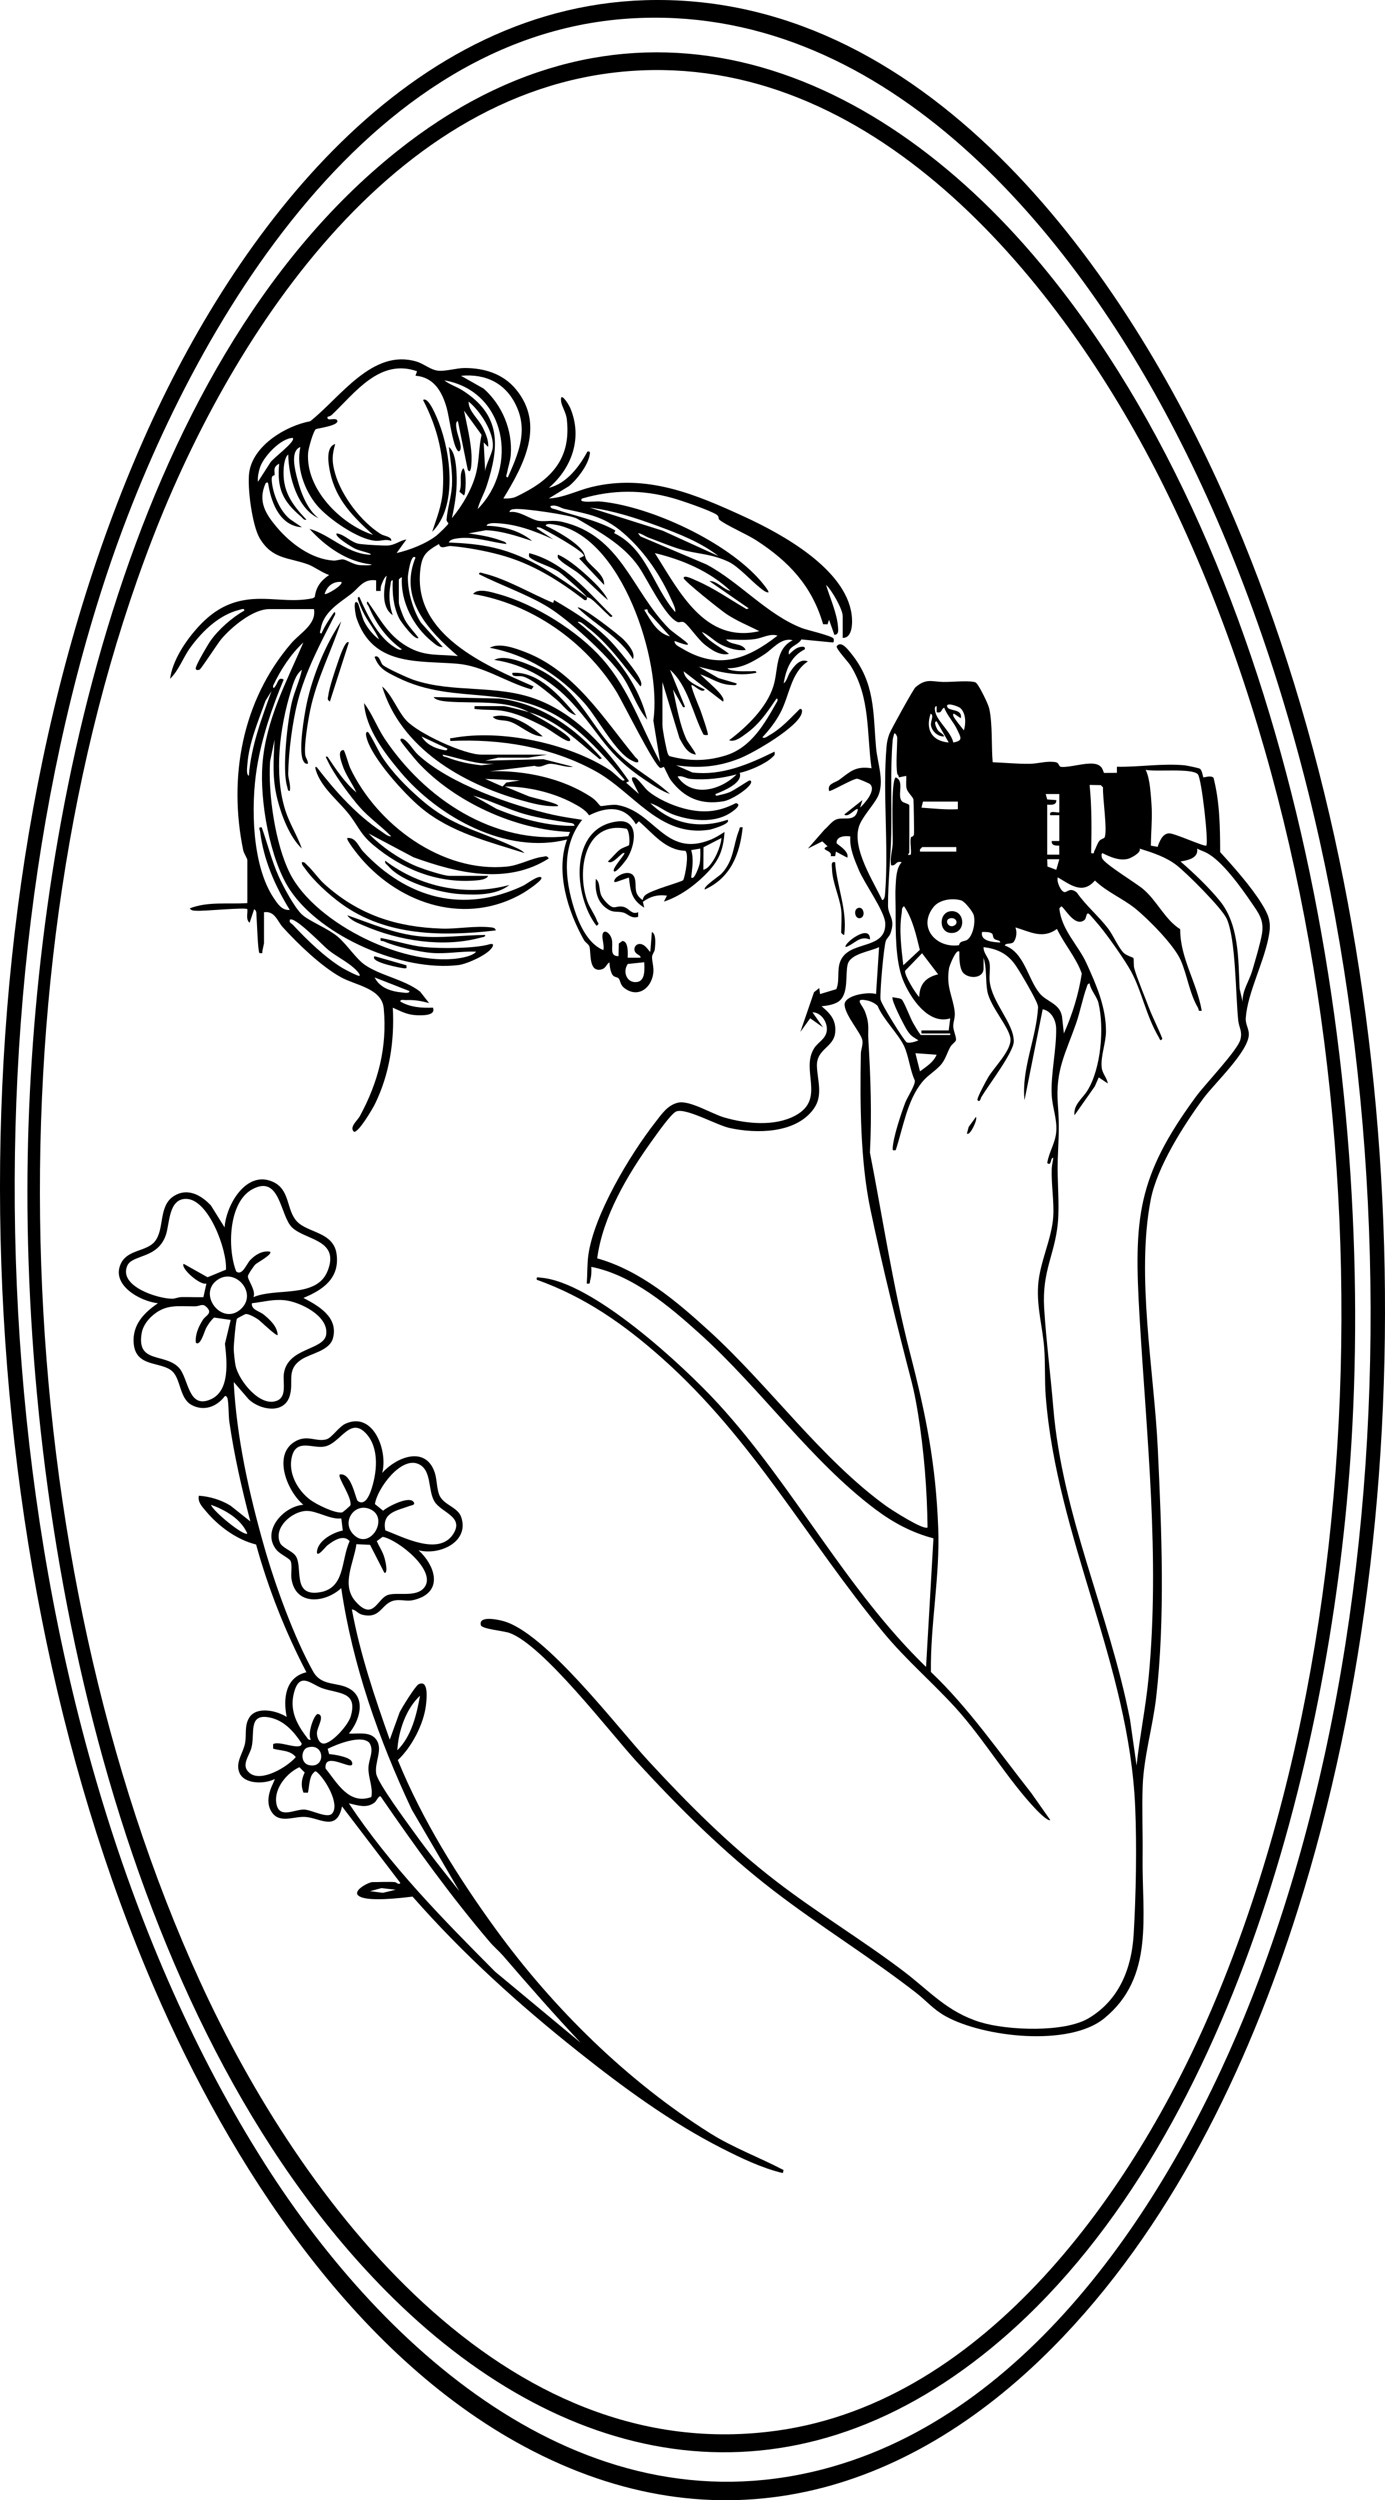 <?xml version="1.0" encoding="UTF-8"?> <svg xmlns="http://www.w3.org/2000/svg" id="Livello_2" data-name="Livello 2" viewBox="0 0 914.25 1649.83"><g id="Livello_1-2" data-name="Livello 1"><g><path d="M694.62,1549.3c-97.25,97.96-220.93,133.51-348.37,65.17-113.42-60.82-194.6-187.13-244.45-302.55C-27.61,1012.23-37.75,589.21,95.09,289.28,155.45,153,269.4.26,433.73,0c182.07-.29,309.78,180.57,375.72,330.28,121.29,275.38,137.74,643.93,47.09,930.44-33.07,104.52-84.25,210.34-161.92,288.58ZM415.06,12.25C233.68,24.19,118.3,231.66,68.56,384.74-33.85,699.95-5.22,1144.74,174.86,1427.87c79.48,124.97,214.24,245.73,374.63,199.8,136.42-39.07,227.45-183.77,276.53-308.47,121.41-308.43,101.42-746.4-53.23-1040.27C703.21,146.7,580.1,1.38,415.06,12.25Z"></path><path d="M254.62,1511.61C77.02,1332.02,13.85,1006.82,18.31,762.5c3.97-217.86,64.39-519.34,243.49-662.51,151.44-121.06,312.44-61.41,425.45,74.5,167.16,201.03,222.1,535.33,204.01,789.96-13.97,196.65-81.11,462.04-242.52,589.48-134.51,106.2-280.17,72.9-394.12-42.32ZM430.06,46.25c-165.71,2.6-276.26,171.41-329.54,309.46C-9.77,641.48,4.73,1029.39,132.09,1307.63c66.52,145.31,200,321.98,381.53,296.18,137.5-19.54,235.1-158.8,285.82-277.18,126.51-295.31,111.43-718.6-31.32-1006.03-63.13-127.11-181.34-276.8-338.07-274.35Z"></path><path d="M582.28,593.95c1.68,0,1.9-3.33,1.99-4.49,2.45-31.08-1.7-66.32.96-97.04.25-2.89.85-5.44,1.85-8.15,1.05-2.85,15.88-29.63,17.23-30.77,7.23-6.15,10.86-3.61,18.42-3.5,5.67.08,15.06-.97,20.05-.04,1.42.26,1.59.56,2.39,1.61,1.98,2.58,7.19,12.94,7.87,16.13,2.23,10.52,1.3,24.4,2.23,35.27,8.22.32,16.28,1.17,24.55,1.04,5.44-.08,11.44-2.09,16.99-1.07,2.64.49,1.7,3.01,3.96,3.14,5.69.32,14.96-2.76,21.02-2.15,6.84.69,6.16,5.83,7.1,6.1l8.39-.05v-4.02c14.83.27,29.57-2.31,44.49-.98,1.47.13,9.52,1.8,10.24,2.26,1.58,1.01,2.09,5.51,2.32,5.72.25.23,4.94-1.54,6.73.24,4.11,16.05,4.34,32.64,4.39,49.11,8.86,9.64,20.32,22.61,27.24,33.76,4.33,6.97,6.47,11.44,5.14,19.96-2.76,17.72-14.22,38.48-15.48,55.58-.32,4.34,2.01,6.95,2.02,10.86,0,11.23-22.65,32.37-29.9,42.19-13.16,17.84-30.74,45.43-34.89,67.11-9.71,50.67,2.27,112.65,4.72,164.7,2.46,52.45,4.94,111.69-1.14,163.88-2.24,19.19-8.14,38.87-8.86,58.14-.55,14.8.15,31.69-.05,46.95-.5,38.48,8.06,79.35-25.48,106.52-23.15,18.75-79.37,12.43-104.5-1.46-8.2-4.53-12.66-10.16-19.51-15.49-30.58-23.78-63.69-44.01-94.37-67.63-32.54-25.06-61.83-54.18-89.62-84.38-18.22-19.8-62.14-77.52-84.51-85.49-3.96-1.41-18.22-2.53-18.86-5.14-1.61-6.54,11.55-3.56,14.72-2.71,27.87,7.48,74.65,69.27,95.82,92.22,26.19,28.41,53.24,55.42,83.88,79.08,27.25,21.05,56.97,38.84,84.39,59.61,17.45,13.22,29.12,27.2,51.13,33.87,17.68,5.37,55.08,6.94,71.26-2.66,20.05-11.89,28.4-32.73,29.74-55.26,1.54-25.9,2.12-58.22,1.01-84.09-4.05-94.31-51.74-177.48-59.04-270.96-.81-10.35-.22-21.65-1.02-31.98-1.07-13.8-4.94-26.76-4.03-41.05,1-15.67,9.13-30.8,10.02-45.97.56-9.48-1.35-20.83-1.03-31.04.08-2.63.74-4.9,1.04-7.45-2.26-.01-.88,5.86-4.01,3.48,1.18-7.47,5.47-13.26,5.99-21,.56-8.32-2.63-15.78-3.03-23.94-.68-14.05,3.2-29.86,2.94-43.94-.1-5.32-3.17-11.51-8.89-12.61l-12,59.99c-2.12-20.79,7.8-40.65,8.96-61.38-.18-1.64-.9-3.06-1.57-4.52-2.22-4.81-11.27-20.63-14.39-24.6-5.29-6.73-11.6-9.39-19.99-10.5-.26,4.04,3.35,6.83,3.93,10.56s-.31,8.08.07,11.93c1.41,14.1,16.24,28.08,15.89,39.92-.22,7.21-16.69,28.7-21.42,36.61-.34.57-.92,3.86-2.48,1.97-.78-.95,5.94-13.3,7.17-15.32,4.07-6.69,15-17.36,14.58-24.92s-13.4-21.23-15.3-31.7c-1.26-6.95-.28-15.05-2.47-22.04v7.39c-.41,6.86-10.85,6.56-13.89,2-2.12-3.18-2.17-9.64-2.11-13.39-2-2.32-6.51,9.3-6.76,10.73-2.15,12.74,2.48,18.53,3.69,28.86.46,3.96-1.01,6.54-.95,9.85.04,2.52,2.16,7.13,1.79,8.94-.25,1.23-2.71,2.72-3.6,4.28-2.1,3.67-3.14,7.85-5.75,11.25-3.25,4.23-9.22,7.53-12.92,12.08-10.02,12.27-12.63,30.3-17.5,45.01-1.81.08-2.09.51-1.99-1.48.39-7.22,5.53-22.61,8.24-29.78,1.42-3.76,6.8-11.69,6.36-14.76-3.2-6.77-4.04-16.37-7.18-22.88-3.85-7.97-13.71-17.47-17.39-26.33-1.55-1.64-4.55-3.07-6.75-3.53-9.39-1.96-3.27,2.72-1.5,7.5,3.16,8.51,1.69,10.97,2.17,18.8,1.5,24.63,2.32,49.26,1.02,74.01,8.39,42.94,15.39,89.41,26.31,131.69s17.19,74.15,18.78,116.22c1.2,31.74-5.23,63.18-4.84,94.84,25.11,24,44.77,52.64,66.19,79.81l12.6,17.89c-1.29,1.24-7.87-5.38-8.97-6.52-18.85-19.64-34.59-46.68-53.51-67.49-15.47-17-32.58-31.51-47.49-49.51-50.58-61.08-85.64-127.16-146.01-180.99-25.02-22.3-51.09-40.64-83-52-.4-2.21.88-1.49,2.38-1.38,34.15,2.37,94.11,57.85,117.13,82.88,50.08,54.47,84.15,122.35,137.48,174.01l4.88-84.87c-14.26-3.73-26.64-10.38-38.34-19.16-42.45-31.85-75.45-79.28-115.51-115.49-20.32-18.36-44.69-39.07-72.01-44.49.15,3.09.12,5.82-.72,8.84-.49,1.77.32,2.6-2.28,2.16.44-5.76.26-12.88,1.01-18.48,3.55-26.67,27.54-66.53,44.17-87.83,4.11-5.26,8.01-11.37,15.02-13.02,7.75-1.82,22.3,7.41,30.8,9.83,14.42,4.11,33.05,6.01,46.67-1.32,20.32-10.94,3.2-29.99,12.49-44.51,2.56-3.99,7.66-6.05,8.29-11.51.63-5.45-3.57-12.03-9.45-12.15l6.99,9.98-8.49-6.02-6.5,9.03,9.01-26.22,3.48-2.76.5,3.97,10.76-3.23c2.81-6.94-.6-14.6,4.23-21.28,7.45-10.3,28.43-5.46,28.09-21.99-.16-7.9-13.65-26.17-17.55-35.53-2.91-7-6.1-14.14-5.53-21.97-3.35-.58-9.4-.15-9.07,4.44.04.62,8.61,5.2,7.06,9.56l-7.5-3.99-.5,3h-2.99c1.77-4.02-8.05-3.87-2.01-6.5l-3.49-3.27-9.51,4.76,10.97-12.52c2.28-1.92,4.75-5.36,7.46-6.58,5.07-2.28,13.08,2.34,14.56-6.89-1.21-1.22-6.43,6.04-8.99,3.5l11.99-9.5-1.5,4.99c3.03-2.9,10.77-11.46,6.53-15.53-.54-.52-7.62-3.56-8.53-3.56-2.89-.01-17.83,8.86-18.49,8.09-1.31-5.04,3.78-5.22,6.93-7.56,7.24-5.39,10.57-9.01,21.07-7.44-3.3-23.57-.65-46.54-13.81-67.69-1.64-2.63-9.57-10.97-9.2-12.79,2.86-4.06,7.39,2.08,9.42,4.56,16.08,19.69,14.54,39,16.6,62.4.91,10.4,6.03,23.05.83,32.85-2.77,5.22-10.12,13.03-12.07,18.93-4.83,14.61,9.24,35.88,15.25,48.72ZM633.96,467.27c-1.4-1.29-10.02-4.21-8.68-.83,1.26,3.2,10.13.91,8.99,7.51l-4.5-2.99c-.75-.16-.67,1.02-.48,1.48.83,2.02,5.33,7.43,6.98,9.52,1.39-4.49,1.41-11.26-2.3-14.69ZM618.28,469.96v-4c-2.03-.04-.9,4.09-.55,5.04,2.18,5.94,10.09,12.32,11.56,18.95,6.78-1.17,4.82-3.55,2.69-8.2-2.39-5.21-6.63-9.43-8.72-14.79-2.22.97-1.28,3.97-4.98,3ZM623.27,485.95c-4.22.3-8.41-3.65-8.78-7.72-.19-2.05,2.22-6.46-.2-7.26-3.52,10.53.95,18.05,11.98,18.99l-8.01-13.99c-2.35.09.2,4.92.7,5.71,1.24,1.95,3.53,2.12,4.31,4.27ZM592.27,510.46c-1-6.07,0-17.24,0-24,0-.16-.98-2.92-1.99-2.49-.32,1.51-.89,2.91-1.02,4.49-1.67,19.88-.52,41.95-.95,62.05-.33,15.4-2.15,31.61-2.13,46.97,0,6.94,5.19,8.49,1.6,18.5-.67,1.87-2.43,3.17-3.05,4.95-1.4,4.05-3.99,33.98-3.49,38.56.32,2.9,15.55,27.29,17.22,28.27,1.56.92,6.08-.42,7.79-1.29-4.1-2.61-5.13-2.89-7.8-7.2-1.69-2.73-10.56-19.74-9.19-21.3,1.6.54,5.08.52,6.08,1.64,1.65,1.85,5.51,12.06,7.39,15.38,1.53,2.71,3.17,5.47,5.02,7.98h19.5v-1h-19v-2h18l1-7.99c-14.52,4.54-26.54-13.82-31.18-25.33-5.13-12.74-4.85-32.44-4.86-46.14,0-5.21-.31-10.98,0-16.08s.52-11.98,4.04-15.45c-4.22-1.27-3.46,2.65-7,1.99-.89-4.9.89-9.91,1.04-14.46.21-6.64-1.37-40.93,1.97-43.54,6.27,2.49.35,12.58,4.43,16.06.87.74,4.56,1.49,4.56,2.44v31c0,1.01-2.59,2.1.99,1.5.5-3.38-.7-8.21.03-11.31.19-.81,1.8-.26,2.05-2.12.18-1.28-.17-21.79-.35-22.93-.29-1.82-3.91-4.67-4.51-7.35s-.06-5.58-.22-8.28l-4.98,1c.26-1.04-.92-1.96-1.01-2.51ZM796.27,557.95c1.64-1.72-3.01-43.91-5.52-46.97-3.54-4.33-28.24-1.48-34.48-3.01,1.69,3.6,2.4,7.71,2.87,11.62.47,3.87.96,9.97,1.12,13.88.33,8.24-.52,16.36-.55,24.55l4.44.8c1.21-3.47,3.17-8.82,7.58-8.93,3.68-.09,23.54,9.11,24.54,8.06ZM729.06,552.75c2.24-3.82-1.41-27.19-.93-33.16l-1.5-1.5-7.37-.14c1.51,15.02,1.34,29.95,1.01,45,2.6.52,1.55-.47,2.1-1.43,1.19-2.08,1.75-4.6,3.33-6.66.88-1.14,3.07-1.63,3.35-2.12ZM691.27,530.96v33h8s-.05-5.96-.05-5.96c-2.29-.01-5.25.1-4.95-3.04h5s0-17.01,0-17.01h-6c-1.13-3.83,5.18-1.18,6-1.99v-12.01s-9,.01-9,.01l1,3.55,5.99.45c.26,3.58-3.64,3.12-5.99,2.99ZM632.27,528.96h-23l-1,3.99c8.01.54,15.94,1.47,24.01,1.02v-5.01ZM631.27,558.96h-22.5l-1.49,1.51v1.49s23.99,0,23.99,0v-3ZM750.26,1164.95c2.12-19.51,6.16-38.96,8-58.5,7.46-79.08-1.38-158.24-6-236.98-3.84-65.44-1.94-92.49,37.19-145.83,5.97-8.14,27.56-30.64,29.34-37.65,1.43-5.61-.92-7.87-1.43-12.63-1.75-16.41-1.51-54.2-7.7-67.3-3.31-7.01-26.1-29.76-32.92-35.08-7.2-5.61-15.94-8.31-24.47-11.03,1.42,2.53-5.79,6.35-7.71,6.79-5.96,1.38-11.64-1.23-16.81-3.78-.98.24-.55,2.59-.28,3.28,1.45,3.78,22.17,16.32,26.82,20.18,9.58,7.96,14.56,20.32,24.77,26.73-.16,18.93,11.16,35.46,14.2,53.8-2.66.55-1.72-.69-2.48-1.97-5.68-9.58-7.06-21.63-11.48-31.55s-21.33-27.01-30-34c-8.04-6.48-18.96-10.99-26.53-18.41-8.18,9.46-16.12,2.82-24.49-2.06-1.09,2.55,2.07,9.61,4.48,9.73,1.77.09,3.57-3.35,8.04.24,6.06,8.75,14.53,15.64,20.89,24.11,3.21,4.28,6.71,12.5,10.16,15.84,1.65,1.6,6.09,2.93,6.27,3.23.53.88.03,4.69.62,6.88,1.58,5.84,7.02,18.91,9.5,25.5,2.69,7.15,6.31,13.84,9.05,20.95-1.53,1.99-1.6.33-2.26-.78-8.68-14.71-11.09-30.09-18.37-43.6-3.97-7.37-14.99-22.9-20.42-29.58-.96-1.19-6.98-8.26-7.48-8.52-1.97-1.04-1.42,2.92-2.88,4.09-5.51,4.46-11.25-4.82-14.17-8.04-1.4-1.55-1.13-.83-2.41.43,1.33,14.13,12.55,24.41,17.87,36.11,6.49,14.27,12.88,28.79,12.9,44.9,0,7.65-3.64,16.68-2.82,24.02.46,4.12,3.42,6.59,4.02,10.47l-5.98-3.99-2.6,5.91-13.41,19.08c-.86-6.91,5.2-11.01,8.4-16.09,9.1-14.46,11.4-41.66,7.37-58.19-.99-4.05-5.13-8.32-5.79-12.72-1.49.14-1.56,1.47-1.95,2.54-2.69,7.4-4.29,16.17-7.02,23.98-6.82,19.53-13.68,30.69-12.01,52.96,1.17,15.54.46,21.98-.06,36.97-.47,13.48,1.31,28.94.03,42.03-2.02,20.65-10.51,31.24-8.98,56,1.3,20.99,4.23,43.77,5.98,65.02,5.97,72.32,36.94,135.83,50.7,206.3l4.3,30.18ZM820.26,660.95c-.28-7.26,4.29-13.52,6.29-20.21,1.83-6.11,5.55-18.73,6.48-24.52,1.47-9.19-2.1-13.51-6.93-20.59-6.8-9.98-19.12-27.2-29.3-32.7-2.11-1.14-4.44-1.79-6.52-2.97.86,6.42-6.1,7.67-11.01,8.5,8.79,7.67,18.63,17,25.97,26.03,12.71,15.65,12.17,38.57,13.04,57.96l1.98,8.51ZM699.27,566.97h-8s.16,4.84.16,4.84l5.83,2.15,2.01-6.99ZM633.05,623.71c.74-3.31,3.75-2.19,5.7-3.77,3.68-2.97,5.24-11.5,4.04-16.02-.64-2.4-6-9.1-8.23-9.76-5.77-1.71-14.35-.65-18.29,4.3-10.73,13.44,1.66,27.43,16.78,25.25ZM607.17,626.81c-2.41-9.88-4.68-20.31-10.4-28.84-1.84,1.19-1.26,2.83-1.53,4.47-1.87,11.51-.24,23.04,1.03,34.52l10.89-10.15ZM702.26,681.95c5.65-12.58,9.72-25.87,11.84-39.52-3.71-10.53-11.53-19.31-16.38-29.46-9.49,6.95-17.68,1.88-27.44-1,1.14,2.8.74,6.81-.94,9.31-1.55,2.32-5.39.47-6.06,2.67,12.89,4.44,15.21,22.14,22.99,31.51,4.77,5.74,13.2,6.58,14.77,15.23l1.22,11.26ZM655.01,616.24c-1.22-1.41-4.91-1.3-6.73-1.28-1.41,6.21,7.42,6.73,11.99,6.98-.06-1.78-2.75-1.22-4.01-2.51-.92-.93-.73-2.6-1.24-3.2ZM580.27,624.96c-5.84,2.98-19.16,4.24-20.79,11.7-1.49,6.84.68,18.57-5.28,23.72-2.82,2.43-8.24,3.34-11.92,3.59,5.83,4.79,9.87,9.26,9.03,17.5-1,9.74-12.39,10.69-12.06,21.94.27,9.36,4.24,19.18-1.96,28.05-11.62,16.62-38.03,16.77-55.85,12.83-8.35-1.85-29.09-13.59-35.14-10.82-3.54,1.62-12.97,15.2-15.83,19.16-16.11,22.34-32.64,50.16-36.25,77.71,28.68,8.11,52.44,28.37,74.08,48.09,39.75,36.25,73.86,84.41,116.66,115.34,3.49,2.52,24.59,16.07,27.33,14.17-.28-24.6-2.37-50.82-6.31-75.18-1.06-6.55-2.52-14.44-4.18-20.82-9.76-37.49-19.22-75.74-27.21-113.79-6.69-31.87-6.94-69.99-6.34-102.74.06-3.04,1.48-5.59,1.01-8.88-.64-4.52-11.09-16.08-11.74-23.25-.6-6.62,15.93-9.03,20.77-7.33l1.99-31ZM619.27,642.94l-10.61-13.94-11.19,11.59c-.59,2.95,6.8,14.73,9.31,17.36.19-8.45,4.34-13.09,12.49-15.01ZM618.27,695.97l-14-1,3.01,11.99c4.11-3.1,8.93-5.96,10.99-10.99Z"></path><path d="M387.27,393.96c.4,1.32.23,2.43-1.49,1.99-17.03-13.1-34.38-23.97-55.3-29.71-10.02-2.75-22.55-5.07-32.87-5.92-2.95-.24-6.76,2.7-7.84-1.36-8.61,5.04-11.3,7.26-12.38,17.62-4.43,42.28,42.83,62.52,74.87,76.39l-1.44,1.95c-16.62-4.63-31.57-15.53-49.07-16.95-26.41-2.15-55.86,1.74-66.52-30.47-.43-1.3-2.69-13.25,1.02-9.54.46.46,2.88,9.78,4.19,12.32,2.14,4.15,5.98,8.98,9.82,11.67-2.98-6.57-7.75-12.1-10.85-18.64-.87-1.83-2.06-4.47-2.66-6.34-.32-.98-1.37-3.21.51-3.01,4.76,11.06,12.26,26.24,22.7,32.8,1.14.72,4.04,2.89,5.3,1.7-10.09-7.29-17-16.77-21.83-28.17-.39-.92-2.17-2.55-.67-3.33,8.68,12.3,14.09,23.6,28.18,30.82,10.68,5.47,19.77,3.88,31.33,5.16-19.13-16.44-39.29-37.58-28-64.98-3.09-3.29-4.99,11.43-5.02,12.53-.22,9.67,3.38,22.25,8.6,30.37l14.41,16.08c-2.83.28-5-1.87-7-3.48-12.42-9.98-20.91-26.42-20-42.51-.64-.07-1.99,1.33-1.99,1.5v15c0,2.04,2.68,8.98,3.82,11.18,2.33,4.53,6.24,8.23,9.18,12.31-2.3,2.08-11.64-10.66-12.71-12.78-3.9-7.73-4.72-16.7-4.3-25.2-1.42-.27-1.32,1.92-1.51,2.97-1.2,6.72-.79,13.65,1.51,20.03-7.98-5.53-5.83-17.77-4-25.99-1.51.8-2.88,4.4-3.51,6.01-.5,1.27-.52,2.66-.48,3.99h-2.99s0-7.01,0-7.01c-8.51-1.22-11.3,4.98-16.52,8.98-8.06,6.19-18.19,11.92-20.02,22.99-.17,1.05-1.34,3.26.52,3.02,1.83-4.35,4.55-8.44,7.17-12.34.69-1.03,2.01-3.12,1.83-.18-9.42,18.49-19.45,37.07-24.7,57.3-3.55,13.71-6.1,33.62-6.32,47.76-.06,3.53,1.91,7.57,1.03,11.45-1.44.24-1.35-1.74-1.69-2.79-3.54-11.1.24-44.1,3.19-56.22,1.72-7.08,5.1-13.83,6.5-20.99-4.22,3.3-5.76,9.28-7.28,14.21-7.35,23.89-11.35,54.99-3.48,79.05,2.79,8.51,7.77,16.33,10.75,24.74-7.97-7.4-13.45-21.81-16.12-32.37-3.52-13.93-2.64-25.49-1.88-39.62l-2.98,14.51c-1.38,21.37,3.4,54.6,13.11,73.87,16.91,33.57,78.53,63.59,115.09,55.32,2.2-.5,6.5-1.71,7.79-3.7-9.93-.37-19.37,1.65-29.37.86-8.24-.65-23.99-4.22-31.44-7.6-1.44-.65-2.72.58-2.18-2.27,9.33,1.66,19.11,5.03,28.51,5.98,10.66,1.08,33.58,1.05,43.19-1.79,1.23-.36,3.07-.6,2.29,1.29-2.16,5.23-17.08,11.73-22.6,12.4-36.74,4.49-90.51-18.47-111.23-49.55-13.39-20.09-20.05-59.11-18.21-82.88,2.3-29.64,15.68-53.88,27.03-80.45-8.39,7.73-15.1,18.21-19.98,28.52-.21,2.93,1.17.86,1.84-.17,1.28-1.98,1.71-5.85,5.14-3.86-7.71,18.52-14.5,38.42-17.7,58.3-4.02,24.97-3.36,64.57,11.3,86.12,2.55,3.74,5.23,8.02,10.42,7.58-9.64-15.62-17.31-33.05-19.54-51.46-.16-1.36-1.65-3.41,1.02-3.02,3.9,10.88,6.54,22.09,11.34,32.66,2.93,6.45,10.24,20.17,15.18,24.82,4.47,4.22,16.96,9.11,23.48,14.52,6.33,5.27,12.14,14.67,18.19,18.81,10.5,7.18,26.07,9.54,36.39,17.61l5.94,7.55c-5.58-1.49-9.63-2.22-15.51-1.99-1.21.05-3.72-.76-3.48.98,6.53,3.81,13.95,4.29,21.49,4.01,2.24,5.39-7.22,5.19-10.98,4.99-6.27-.34-10.05-2.54-15.51-4.98,1.21,21.83-2.14,43.97-11.83,63.67-1.55,3.16-10.57,18.43-13.69,18.3-3.55-2.97,2.2-7.52,3.7-10.28,12.16-22.27,18.25-45.56,15.84-71.23-1.25-13.3-18.49-15.1-28.39-20.61-13-7.24-28.09-21.78-38.16-32.84-3.76-4.13-5.23-10.92-12.49-10.01v20.5c0,.25-.84,3.83-1.05,4.97-.29,1.61.72,1.76-1.94,1.52-1.1-1.07-1.67-20.77-1.97-24.54-.14-1.79.29-3.23-1.54-4.44l-3,8.96c-2.67-2.2-1.18-6.04-1.5-8.98-1.31-1.31-28.7,1.44-33.56,1.06-1.71-.13-3.31.11-4.44-1.56,11.87-4.71,25.43-2.62,38-3.49v-28.5c0-.81-2.34-4.51-2.71-6.29-9.93-48.16-.78-98.92,31.73-136.68,5.93-6.89,16.7-12.46,14.97-22.53h-29.5c-10.81,0-24.74,11.72-31.47,19.53-2.59,3.01-13.42,19.92-14.57,20.43-1.04.46-2.98.51-2.44-1.43.85-2.99,7.49-14.42,9.57-17.44,5.25-7.6,14.44-15.61,22.4-20.1.23-1.86-2.04-.79-3.04-.55-13.36,3.22-24.42,13.87-32.36,24.64-5.08,6.89-7.62,15.13-13.58,20.91,1.55-11.88,9.98-24.65,17.96-33.53,8.54-9.5,17.82-16,30.67-18.33,15.47-2.8,30.3,2.05,45.68-1.32l1.21-.79c.87-6.74,4.02-10.78,9.47-14.53-4.47-1.44-9.93-5.54-13.98-7.01-12.86-4.67-23.49-3.21-31.82-17.18-4.99-8.38-8.35-33.83-6.94-43.54,2.57-17.75,24.06-30.68,40.27-33.73,19.78-15.61,41.13-48.22,70.27-39.33,5.23,1.59,9.35,5.8,14.97,6.04,5.03.21,11.72-1.84,16.73-1.83,13.11.01,25.47,3.87,33.92,14.18,19.2,23.44,5.08,49.8-8.42,71.91,2.56.12,5.19.02,7.63-.83,1.38-.48,7.48-3.71,9.28-4.75,18.67-10.69,27.51-24.79,24.98-46.81-.48-4.14-3.26-8.4-3.7-11.32-1.18-7.79,4.66.89,5.99,4.04,8.19,19.39,1.27,39.44-14.18,52.67,11.7-2.82,20.05-13.85,25.51-23.98,2.06-.43,1.7.98,1.44,2.43-1.23,6.77-8.29,16.12-13.62,20.39l-13.32,8.16c9.8-.47,18.67-5.22,27.98-7.5,36.64-8.96,68.72,4.63,101.37,19.65,24.75,11.39,66.53,34.32,70.55,64.44.65,4.87.79,15.58-5.91,15.42v-14.5c0-4.39-7.27-17.21-10.99-20.5,2.59,8.5,7.24,18.77,7.9,27.64.16,2.21.71,5.1-2.39,5.36l-3.52-9.99-.99,3-2.94-.04c-7.34-25.3-22.62-41.43-44.14-55.38-5.99-3.88-20.17-10.09-24.28-13.52-1.03-.86,0-2.16-1.86-3.39-4.28-2.86-23.25-9.35-29-10.95-20.27-5.68-39.56-5.58-59.79.29-1.5,1.4.11,1.81,1.48,1.99,3.43.44,7.46-.34,11,.01,33.43,3.35,83.46,26.83,105.49,52.51.8.93,5.72,6.79,5.02,7.47-1.99-.01-3.95-1.83-5.47-3.02-5.98-4.68-14.3-14.1-20.81-17.19-9.99-4.74-17.98-5.01-27.72-7.18-7.42-1.66-17.79-6.09-25.25-8.84-1.56-.57-5.96-3.36-6.74-2.75l1.5,1.99,43.52,18.48c21.78,11.51,39.9,33,63,42,3.61,1.41,20.11,5.08,20.98,7.02.16.37.36,2.52-.5,2.5l-20.78-2.02c-2.05,4.01-9.46,4.72-8.21,10.01,1.95-1.88,4.34-4.31,7.06-4.94,1.22-.28,3.99-.85,3.44,1.44-9.06,4.64-12.33,12.84-13.98,22.51,2.08-1.49,2.72-5.03,4.18-7.31,2.43-3.78,6.57-9.5,11.81-7.19-11.56,7.7-11.98,22.67-18.48,34.52-3.01,5.49-7.18,10.96-11.51,15.49,1.08,1.32,3.56-.74,4.65-1.35,7.74-4.37,13.64-10.96,19.86-17.14,1.82-.75,1.76,1.24,1.47,2.47-2.21,9.29-31.84,26.37-41,30.01-14.12,5.6-26.9,6.69-41.98,4.53l10.74,4.75c19.46,2.33,37.33-5.47,54.25-13.75.46,2.43-.24,2.51-1.63,3.86-4.44,4.27-15.27,8.89-21.37,10.15,2.33,6.65-10.73,11.92-15.98,14-.24,1.86,2.01.74,3.04.55,1.93-.37,4.39-1.06,6.22-1.78,3.07-1.2,12.46-7.76,13.23-7.75,1.23.01,1.41,1.08.5,2.48-2.74,4.18-12.8,10.43-17.74,11.26-14.83,2.5-25.76-2.12-34.68-13.85-1.6-2.1-4.25-8.56-4.67-8.84-.2-.13-1.61.87-2.29.7-3.73-.94-24.95-43.85-29.21-50.7-20.49-32.95-55.99-57.71-94.42-64.09,3.22-4.17,12.09-1.23,16.53-.02,23.98,6.53,52.63,24.38,68.98,43.02,17.71,20.18,25.57,44.8,37.99,68.01l-4.5-27.5c5.75-38.92-20.98-122.9-65.62-129.38-1.1-.16-5.41-.98-5.38.87,6.88,3.04,20.35,10.81,24.56,16.95,1.4,2.04,1.31,3.98,2.4,5.6,3.12,4.59,12.12,9.83,11.54,16.46l-16.5-17.51,3-1.5c2.31-2.08-26-17.86-28.72-18.79-.8-.27-3.38-.59-1.78.8l10.49,6.99c-12.55-5.75-25.47-10.6-39.5-10.79-.86-.01-4.66.31-4.49,1.79,10.42.14,22.01,3.16,29.99,10-10-3.25-19.85-6.63-30.5-7.08l-11.49,2.08c7.06,1.02,14.22,2.1,20.96,4.55,1.14.42,4.03,1.05,4.03,2.45-10.4-1.21-21.71-5.25-32.23-3.73-1.78.26-5.1.7-5.76,2.73,10.12.42,20.14,1.2,30,3.51,22.87,5.34,42.29,19.03,61,32.5-.43-1.45-15.74-14.87-18.07-16.43-5.34-3.59-13.41-5.74-18.22-8.78-1.89-1.19-1.98-1.48-1.7-3.79,23.56,6.15,38.33,25.3,54.99,41.5-.99,1.62-2.21-.32-3.01-.99-3.26-2.76-8.4-8.52-11.48-10.56-.99-.66-2.22-.74-2.51-.95ZM275.28,244.97c-24.47-8.6-40.69,13.9-55.99,28.55-.85.81-1.84,1.33-3.01,1.46-.94,3.27,4.14.67,5.99,1.99,3.42,3.67-13.09,5.73-13.77,6.22-1.71,1.21-4.9,12.78-5.1,15.4-1.88,23.98,21.5,47.4,42.88,54.37-13.13-11.84-24.5-23.19-28.34-41.15-1.11-5.22-3.26-16.84,3.34-18.84-2.24,7.62-2.2,11.96-.04,19.54,4.18,14.73,17.13,31.76,30.11,39.89,2.42,1.52,7.29,1.55,6.93,4.56-3.61-1.49-6.5.17-10.34-.09-11.5-.79-31.33-14.66-38.67-23.38-8.45-10.04-13.89-25.55-10.99-38.52-6.99,2.64-3.45,15.49-1.92,21.42,2.28,8.84,6.55,19.98,13.93,25.56-13.94-6.1-19.91-27.72-20.01-41.99-1.97,1.1-2.81,6.39-2.98,8.5-1.19,15.27,5.09,24.02,14.99,34.48-1.88.44-2.38-1.04-3.5-1.99-12.16-10.22-16.06-18.56-14.51-35-4.29,2.35-2.84,4.63-3.02,7.39-.06.88-2.22-.55-1.87,3.93.67,8.51,5.17,19.66,11.89,25.19l8.01,5.48c-14.15-.93-19.93-15.35-22.03-27.47-.22-1.29-.33-3.15-1.95-1.51-5.27,11.74,0,20.18,7.47,29.01,9.08,10.73,22.73,20.9,37.15,21.94,2.57.18,4.73-1.01,6.65-.76,2.25.29,6.34,3.14,10.32,3.7,1.26.18,8.41.52,8.4-.39-16.25-1.72-30.33-11.74-41.01-23.49,13.56,3.9,23.71,15.56,38.52,16.98,2.71.26,2.63-.29.11-1.11-3.02-.99-6.13-1.59-9.01-3.01-1.21-.59-13.7-7.98-11.62-9.87,5.81.9,9.31,6.28,15.47,7.02,3.84.46,14.21,1.14,17.97,1.01,4.94-.17,8.07-3.24,12.55-4.03l-6.49,9c8.71-2.03,19.28-6.06,26.41-11.6,1.23-.95,7.71-7.12,7.78-7.92.03-.44-1.29-1.29-1.19-2.54.53-7.3,3.14-14.96,3.55-22.41.48-8.62-1.02-17.04-2.04-25.55,4.09,3.24,4.69,11.51,5.03,16.46.72,10.55-.8,20.33-3.03,30.54,7.17-8.66,13.9-20.12,16.33-31.16,1.74-7.89,1.46-15.99,3.26-23.85l-11.59-15.98c1.9,9.54,4.49,19.75,4.98,29.5.06,1.2.26,14.03-2.51,9.51l-6.49-32.01c-1.86-.02-1.04,4.29-.88,5.39.5,3.52,3.81,11.01,2.4,13.62-.66,1.22-1.27,1.12-2.02,0-3.33-4.97-5.08-21.38-6.98-28.02-3.02-10.58-8.47-20.06-20.52-21l1.02-2.98ZM335.26,314.95c6.6-14.98,13.06-29.41,6.19-45.67s-20.55-22.85-37.17-21.31l15.01,8.48c12.21,10.86,19.18,27.45,17.86,43.88-.31,3.8-1.74,7.88-2.43,11.57-.19,1.03-1.31,3.28.55,3.05ZM315.28,335.96c27.42-27.72,18.95-77.89-22.01-84.99,3.45,2.74,8.11,4.16,11.92,6.57,25.62,16.21,24.66,36.6,16.12,62.96-1.69,5.21-4.66,10.13-6.03,15.46ZM320.26,310.95c.53-4.66,4.51-11.37,5-15.59,1.14-9.82-8.48-24.44-15.97-30.4.11,6.67,6.33,11.04,9.36,17.13,1.95,3.92,3.94,8.45,3.62,12.87l-2.98-2.99.98,18.99ZM193.26,288.96c-8.18.26-19.54,12.63-21.72,19.77-.92,3.01-1.57,6.04-1.27,9.22l8.01-12.47c1.18-2.66,17.31-14.17,14.97-16.52ZM416.68,356.55c-14.93-14.76-23.89-16.46-43.81-20.69-2.93-.62-5.6-3.17-9.6-1.89.31,1.84,2.06,1.68,3.37,2.12,13.11,4.47,27,6.91,39.57,13.96l-.79,1.75c21.73,10.6,25.56,35.35,40.36,52.15.34-2.47-1.62-6.06-2.65-8.35-6.37-14.28-15.35-28.08-26.45-39.05ZM474.27,366.95c-11.35-8.93-26.21-14.76-39.75-19.74-14.35-5.27-30.13-10.46-45.24-12.24l48.24,15.24,36.75,16.74ZM380.98,342.26c-4.26-2.52-35.79-6.98-41.25-6.34-1.5.17-3.08.19-3.46,2.02,6.67-1.3,14.26,5.25,19.76,5.84,4.73.51,9.28-.8,15.28.62,38.79,9.23,45.53,45.13,69.96,70.04,4.77,4.87,23.92,15.99,4,8.51-.21,2.5,2.96,3.73,4.7,4.79,23.88,14.52,42.94,7.58,63.29-8.3-4.93-1.64-9.95,1.56-14.75,2.25-6.49.94-12.73.4-19.24.26,3.16,4.08,10.72,2.05,12.99,6.98-5.63.63-11.03-1.01-16.04-3.45-4.66-2.27-8.3-6.51-12.96-8.53,4.52,6.59,11.95,9.74,17.99,14.5-5.93,1.54-12.13-2.9-16.52-6.48-3.89-3.18-10.36-12.45-12.94-14.14-1.81-1.19-3.11.23-4.5-.36-8.33-3.54-20.2-28.59-25.62-36.42-10.12-14.62-26.21-23.2-40.7-31.78ZM482.27,389.95c-13.75-12.98-31.79-20.61-50-24.98,16.03,25.07,32.89,59.87,68.99,51.5-7.4-3.71-14.8-6.68-21.72-11.28-3.47-2.31-28.15-21.88-28.25-23.73-.15-2.62,7.35,1.22,8.34,1.64,11.52,4.91,22.37,12.55,33.16,18.84l1.47-.48-25.99-18.01c5.06-.32,9.14,5.52,14,6.49ZM225.27,383.96c-5.63-.27-9.32,2.81-10.99,7.98,1.04.95,12.98-6.24,10.99-7.98ZM427.25,401.96l-1.97.48c4.23,6.85,8.43,15.41,16.99,17.5-4.7-5.14-9.25-10.44-14.03-15.51-.73-.78-.86-2.36-.99-2.47ZM437.27,449.96v28.5c0,2.55,1.76,11.54,2.46,14.53.38,1.61.89,5.25,2.27,5.98,12.72,3.34,23.9,3.45,36.49-.29,17.51-5.21,26.29-21.28,34.76-36.24.18-2.95-1.14-.85-1.83.18-5.46,8.11-10.6,15.5-18.68,21.32-3.05,2.2-7.58,6.01-11.47,4.53,11.62-8.73,24.85-21.47,29.27-35.73,3.32-10.7.99-24.32,12.73-30.28-7.56-1.99-13.14,5.74-18.68,9.33-7.5,4.86-14.99,9.29-24.33,9.18.48,1.31,5.32,1.76,6.62,1.87,2.98.25,5.91.02,8.89.12,1.21.04,3.72-.75,3.48.99-12.71,2.83-25.69-1.06-37.99-3.98l13.01,7.48,11.98,3.52c.26,1.67-2.41,1.06-3.53,1.03-7.85-.23-13.35-4.65-20.47-7.03,1.95,2.55,17.88,14.73,14.99,17.99l-25.98-19.99c1.03,6.51,8.78,9.42,13.98,12.01-1.63,2.85-6.53-2.41-8.5-3.01-1.7-.53,5.05,15.15,5.53,16.47.74,2.07,5.61,15.92,4.98,16.51-.11.11-2.83.41-3.07-.62-7.07-13.79-10.09-31.9-21.92-42.38l9.96,24.55-1.26.25-6.7-11.8c2.25,10.4,4.49,23.85,9.11,33.37.79,1.62,6.47,9.03,5.87,9.62-5.7-.79-8.25-6.43-10.7-10.79l-11.29-37.21ZM164.26,511.95c1.43-19.48,8.47-37.85,15-55.99l-4.01,6.48c-4.75,13.4-10.93,27.66-11.97,42.03-.12,1.61-.86,6.8.98,7.48ZM486.27,510.97c-9.66,2.64-20.47,3.92-30.51,3-3.01-.28-5.7-2.5-8.49-1.51,9.5,14.13,28.51,9.04,38.99-1.49ZM237.27,643.95c1.06-1-3.17-4.8-3.98-5.51-4.71-4.12-11.34-7.42-16.48-11.52-3.39-2.7-22.51-22.76-25.52-19.97-.52,2.02,1.14,2.32,2.12,3.37,9.15,9.86,21.13,21.42,32.58,28.42,1.39.85,10.71,5.75,11.3,5.19ZM270.26,653.97l-22.99-9c3.6,7.06,10.99,9.31,18.52,9.97,1.08.1,4.65.8,4.47-.97Z"></path><path d="M260.77,1241.96c.66.05,2.67,2.15,3.49.51l-38.5-50.5c-3.34,16.83-14.46,7.76-24,6.98-7.88-.65-17.82,5.1-22.91-4.07s3.1-20.07,2.41-20.92c-6.46,3.36-20.03,3.59-23.23-4.25-2.85-6.99,2.68-13.14,3.79-19.69.99-5.83-.62-11.8,2.99-17.01,4.97-7.17,18.06-4.18,24.45-.04-2.45-12.09-.89-26.23,13-29.49-13.94-26.79-25.15-55.15-33.21-84.3-12.9-3.19-24.87-12.11-33.3-22.2-2.48-2.97-5.33-5.87-4.48-10.01,7.35.55,14.65,2.73,20.91,6.58l13.08,10.41c-5.63-21.63-10.66-43.47-13.85-65.64-.63-4.35-.37-12.3-1.27-15.73-.15-.58-1.21-2.08-1.87-1.14-5.25,6.85-13.63,9.97-21.7,5.71s-7.18-16.97-12.78-22.22c-7.28-6.81-24.2-2.35-25.54-18.49-1.01-12.2,6.77-20.2,16.01-26.48-11.9-1.23-31.7-12.38-24.19-26.71,4.59-8.76,16.68-7.42,22.05-13.95,6.78-8.25,2.17-23.58,12.82-30.18,8.93-5.54,17.95-.47,24.31,6.35l9.01,14.47c.97-14.75,14.2-37.85,31.7-30.18,11.71,5.13,8.91,18.42,15.92,26.08,7.2,7.88,24.28,6.85,26.31,21.69,2.16,15.83-8.89,23.61-21.9,28.92,10.23,5.34,23.13,12.81,19.52,26.53-2.21,8.42-14.71,10.04-20.86,14.14-10.39,6.92-4.71,14.64-7.77,24.23-3.82,11.98-19.48,9.06-26.91,2.11l-9.98-11.51c1.84,36.5,10.25,74.12,20.27,109.21,7.07,24.75,19.64,59.55,32.16,81.84,5.53,9.84,15.83,6.73,23.8,11.2,11.53,6.47,6.75,21.58-.24,29.73,5.76.33,13.77-1.6,17.86,3.65,5.09,6.54-1.04,14.97.2,22.81.97,6.11,20.25,32.09,25.12,38.87,9.48,13.2,19.7,25.97,29.8,38.69l-31.51-53.98c-21.74-46.24-39.03-95.23-46.49-146.02-10.87,10.04-30.55,11.75-32.9-6.59-.43-3.36.72-8.75-.58-11.42-.79-1.61-6.91-4.48-9.04-6.96-10.54-12.33,4.07-28.96,17.53-30.04-10.82-8.91-20.88-33.83-4.7-42.19,7.82-4.04,13.29.93,19.99-1.02,3.57-1.04,8.05-8.3,12.65-10.35,18.48-8.21,27.98,18.41,24.07,32.56,9.38-10.5,28.71-18.25,34.71-.22,1.59,4.78,1.21,11.41,3.4,15.6,3.12,5.95,11.95,7.32,14.11,13.89,5.44,16.57-14.86,25.33-28.23,21.74,10.29,9.28,16.65,26.13-.45,32.04-6.15,2.13-7.77.8-13.05.87-11.29.14-10.16,12.89-23.57,9.65-3.18-.77-4.05-3.16-6.93-3.55,5.42,29.48,15.05,57.85,25.01,85.98l6.5-17.98c1.36-2.93,10.43-17.51,12.47-18.54,6.85-3.46,5.42,9.58,4.91,13.91-1.47,12.35-9.45,27.66-18.55,36.08,16.14,39.57,39.75,77.36,64.84,111.84,37.86,52.02,86.76,100.18,141.49,134.51,15.2,9.53,32.48,15.87,48.32,24.2l-.5,1.99c-13.96-3.33-27.73-9.98-40.51-16.49-33.81-17.23-64.83-40.02-94.45-63.55-39.44-31.33-76.2-64.53-109.47-102.42-7.39.88-30.08,3.71-35.59-.51-4.43-3.4,6.73-9.04,9.04-9.04,4.86,0,10.23-.34,15,0ZM167.28,855.96c14.93-6.49,41.83,1.07,49.04-17.45,8.05-20.67-14.71-20.06-23.54-28.56-7.94-7.64-7.76-35.2-26.21-25.2-15.89,8.61-16.53,39.32-10.63,54.27,3.98,3.11,6.79-5.01,9.29-7.61,3.37-3.49,7.97-6.31,13.04-5.45,1.93,1.67-8.55,7.27-9.64,8.35-1.19,1.18-4.63,6.19-4.96,7.65-.53,2.3,5.61,9.66,3.61,14ZM149.14,837.83c.95-12.68-11.44-46.75-26.37-46.73-11.5.01-10.7,15.98-13.22,23.64-5.32,16.11-22.22,12.88-25.53,20.48-5.87,13.49,20,21.77,29.7,21.78,1.82,0,3.85-1.03,6-1.08,4.84-.11,9.71.16,14.55.05l1.99-9c-4.22,1.44-17.41-10.4-14.99-13.01l15.74,8.86,12.12-4.99ZM142.59,845.28c-11.8,9.8,4.56,30.03,16.73,18.22,10.99-10.66-4.82-28.11-16.73-18.22ZM156.44,870.12c-.8,1.3-2.24,17.64-2.15,20.33.08,2.37.75,8.56,1.22,10.77,2.05,9.68,16.29,27.8,27.52,22.98,6.44-2.77,3.59-12.07,4.34-17.65,2.37-17.56,26.53-15.33,27.97-26.04,1.64-12.24-17.38-21.54-27.56-22.54-7.72-.76-14.03,1.17-21.49,2-.63,4.31,4.95,5.13,7.92,7.58,3.99,3.3,8.91,7.81,9.08,13.41-.87.97-11.53-9.45-13.06-10.43-1.82-1.17-6.29-3.82-8.19-3.4-.31.07-5.41,2.73-5.58,3ZM129.28,885.96c-.55-5.37,1.79-10.5,4.56-14.94,1.98-3.19,7.27-4.46,1.9-9.06-2.2-1.89-4.17.03-6.92.05-11.61.09-19.82-1.81-29.06,6.93-2.99,2.83-5.53,6.62-6.24,10.76-3.46,20.22,15.05,13.01,24.4,22.62,6.75,6.94,5.98,27.87,21.26,21.03,12.78-5.72,10.58-25.2,9.31-36.66l3.79-15.72-10.98-1.55c-2.12,1.9-3.83,4.39-5.21,6.86-1.04,1.87-3.9,12.55-6.81,9.69ZM224.28,972.96c7.83-1.47,10.4,16.48,11.93,17.56,4.52,3.19,7.39-3.34,8.54-6.59,4.11-11.59,5.96-28.13-3.03-37.92-10.72-11.67-16.88,6.4-27.39,8.51-7.77,1.55-18.5-5.36-21.58,6.41-2.85,10.89,3.64,22.55,12.2,28.86,3.99,2.94,16.14,8.98,20.81,8.23.68-.11,5.49-4.4,5.57-4.76,1.12-5.27-8.77-18.51-7.05-20.29ZM254.39,1009.84c11.76,4.43,35.26,17.03,44.74,2.49,7.52-11.53-7.73-14.11-12.28-21.46s-1.64-20.47-10.35-24.69c-11.58-5.61-27.48,15.97-29.01,26.32l5.41,4.38c2.9-2.66,17.89-10.48,20.34-5.41.83,1.72-1.69,1.83-2.72,2.22-8.3,3.11-18.67,4.21-16.15,16.15ZM163.27,1011.95c-4.16-9.64-14.51-15.56-23.99-18.99.98,3.97,21.82,21.06,23.99,18.99ZM234.56,1013.66c10.47,8.41,22.59-12.57,9.46-17.94-10.65-4.35-19.61,9.79-9.46,17.94ZM225.28,1001.95c-7.48.96-16.23-5.28-23.37-4.93-9.25.45-21.36,10.87-17.12,20.92,1.47,3.48,8.03,5.42,10.33,8.67,5,7.08-2.32,26.1,14.55,24.28,18.56-2,15.14-21.02,21.16-33.95-4.3-4.8-10.97-.13-15.03,3.04-.6.47-7.27,9-6.53,3.49.95-7.11,10.7-12.28,17.02-13.52l-1-7.99ZM279.98,1047.67c8.93-10.96-17.38-31.82-27.4-33.55l-3.88,2.84c1.67,3.7,3.95,6.99,5.09,10.98.38,1.35,2.7,10.13-.02,10l-9.5-18.55-9-.43c-1.69,12.46-10.36,26.87-.44,37.94,11.75,13.13,14.12-2.25,21.38-4.49,6.28-1.94,18.45,1.8,23.76-4.73ZM205.27,1147.95c-2.63-2.84,1.69-16.4,4.51-16.99,5.01,1.05-.43,8.53-.57,12.53-.1,2.95,1.6,7.66,5.14,6.99,5.68-1.07,15.5-12.31,17.14-17.81,4.98-16.7-8.08-14.89-18.77-18.67-7.28-2.58-14.7-11.06-18.5,2.4-3.28,11.63,1.27,20.86,8.21,29.88.87,1.13,1.01,2.07,2.84,1.65ZM262.28,1154.96c9.41-9.31,12.68-23.35,14.98-36-9.35,8.67-14.29,23.44-14.98,36ZM180.27,1150.97c3.58-2.77,18.77,4.77,18.87-.51-4.94-7.61-11.44-15.05-20.8-17.06-14.84-3.18-9.92,10.29-12.33,19.78-1.4,5.51-7.32,11.81-1.24,16.78,7.73,6.33,24.84-3.92,30.49-10.51-3.72-4.68-9.79-4.04-14.95-5.55l-.03-2.93ZM245.13,1185.81c1.21-6.82-2.12-12.51-1.91-19.39.18-5.82,4.02-11.3.54-16.46-5.26-5.47-21.59,1.07-27.45,4.04l.94,3.47c3.22.22,13.62,1.83,14.99,5.01.51,1.17.62,2.71-1.44,2.46-4.94-.6-16.78-7.51-15.9,2,7.67,9.55,15.42,24.26,30.23,18.87ZM202.96,1153.15c-4.26,1.33-4.9,10.27,1.04,11.6,11.26,2.51,10.5-15.19-1.04-11.6ZM200.33,1182.92c-1.87-4.77-1.32-8.81.79-13.31l-3.49-3.49c-8.15,3.71-16.55,13.66-15.3,23.27,1.48,11.32,11.72,4.57,18.34,4.68,4.98.08,15.67,6.32,18.7,2.48,5.02-6.37-4.75-22.62-10.07-27.13-1.31-1.13-1.61-.3-2.49.56-2.76,2.7-2.65,9.29-3.55,12.97l-2.92-.04ZM331.89,1290.33c-2.37-2.75-5.74-5.57-8.13-8.36-25.96-30.34-49.84-63.65-72.48-96.53-1.21-.87-2.78,3.05-4.02,4-5.34,4.07-11.19,1.8-16.98.52,27.21,41.02,61.92,76.27,96.47,111.02l56.53,46.96c-17.58-18.74-34.61-38.13-51.38-57.62ZM261.26,1246.97l-9.52-1.06-7.47,2.04,8.52,1.06,8.46-2.04Z"></path><path d="M361.27,497.96l-12.51,1.99-19.98.02-8.51,1.98,38.48-.97,19.51,4.97c-4.75.73-11.05-2.17-15.43-1.93-3.07.17-6.04,3.06-9.89,1.33l-29.67,3.6c22.68-.79,48.21,4.47,67.28,17.22,3.21,2.15,4.74,4.86,5.86,5.7.45.33,7.56-1.28,11.12-.67,24.86,4.28,31.47,35,61.42,22.94,3.28-1.32,6.36-3.27,9.31-5.18-.79,12.83-4.11,19.69-12.98,28.51-7.62,7.58-16.97,14.14-27.01,17.48l1.99-3.98c-6.38-.73-10.79.45-15.89,4.11l.88,3.88c-8.4-5.33-9.05-10.64-10.09-19.91l-8.39,2.92c-2.72.6-.57-2.32-.18-2.69,3.77-3.53,11.46-5.48,12.65,1.2.97,5.45-1.14,9.16,5.01,13.47.08-1.07.7-2.32,1.45-3.05,3.8-3.65,24.21-8.82,25.34-10.17,1.41-3.39,3.94-17.54,1.28-19.33-13.14-.32-21.4-11.61-30.57-19.44l-1.98,1.99c-7.44-12.56-19.05-11.82-30.94-5.92-2.26-3.63-7.06-6.19-10.91-8.24-13.07-6.95-29.94-10.81-44.66-10.82l15.22,6.26c1.14.83,22.02,5.08,19.77,6.72-8.32.5-16.57-1.72-24.52-3.97-38.76-10.96-79.19-34.35-91.47-75.02,6.72,5.75,10.1,16.14,15.99,22.5,7.92,8.54,38.1,22.5,49.5,22.5h43.5ZM295.26,493.97l-16.99-8c3.06,5.04,8.14,7.54,13.74,8.76,1.01.22,3.51,1.01,3.25-.76ZM326.27,503.97c-11.64.7-22.75-3.64-33.99-6-.23,1.44,1.68,1.31,2.74,1.73,7.39,2.92,14.82,4.44,22.71,5.3l8.54-1.03ZM343.27,514.97l-22.99-1,11.45,5.05,2.44-2.63,9.1-1.42ZM466.94,572.62c4.59-4.04,8.74-13.52,9.32-19.66l-11.88,6.12-.1,14.88c.1.14,2.23-.96,2.66-1.34ZM456.28,578.95c2.06,2.42,5.35-7.88,5.54-8.95.62-3.37.53-6.66.44-10.05l-6,1c1.83,6.24.63,11.75.01,17.99Z"></path><path d="M375.1,551.79l1.17-2.82c-35.83-1.25-76.23-19.73-100.51-46-1.5-1.62-11.48-13.6-11.46-14.52.02-1.3,1.12-1.38,2.48-.5,3.43,2.24,6.01,7.12,9.06,9.96,20.51,19.12,61.86,33.62,89.26,39.74,6.34,1.41,12.78,2.34,19.19,3.32-13.52,17.04-11.52,39.07-5.26,58.75,3.19,10.02,8.97,23.07,19.26,27.23.7-3.08-.76-6.6-.64-9.36.22-5.31,5.14-2.29,6.21,2.3,1.17,4.99-1.94,11.11,4.43,11.06l.17-8.33,2.36-1.7c4.05.04,3.67,8.33,3.48,11.04h8.5c.34-1.83-2.71-1.74-3.78-4.3-.86-2.06.59-4.53,2.8-4.75,4.37-.43,6.76,5.58,7.47,5.05l1.02-13c3.02,1.48,2.26,8.26,1.94,11.44-.18,1.81-1.75,3.18-1.82,5-.12,3.14,1.36,6.65.78,10.97-1.34,10.03-10.46,16.47-19.27,9.45-2.64-2.1-2.31-4.69-3.57-6.19-.9-1.07-2.73-.58-3.98-2.25-1.4-1.86-2-6.05-2.1-8.42-2.24,1.56-2.3,4.18-5.73,4.84-8.09,1.56-6.32-11.25-7.45-15.15-.44-1.53-2.72-2.72-3.64-4.36-10.73-19.07-18.86-44.97-11.16-66.33-39.87,10.17-84.81-14.64-109.96-44.55-10.6-12.6-22.91-28.62-24.03-45.46,5.5,7.23,8.61,16.06,13.76,23.73,26.51,39.46,71.66,69.7,121.06,64.1ZM379.27,544.95c-.41-1.94-2-1.76-3.49-2-9.82-1.56-19.72-3.02-29.29-5.71-11.7-3.29-22.54-8.97-34.21-12.27l15.64,8.85c16.06,6.58,33.89,11.47,51.36,11.13ZM425.27,634.95l-10.86,1.13c-3.67,5.3-.54,13.04,6.32,11.88,5.37-.91,4.72-8.92,4.54-13.01Z"></path><path d="M322.27,577.96c-1.25,2.55-5.95,2.83-8.46,3.04-25.24,2.05-48.61-7.55-67.55-23.52-7.72-6.51-9.25-11.08-14.57-18.43-7.17-9.89-19.36-18.5-23.2-30.8-.28-.91-.81-3.18.79-1.8,11.92,15.54,26.23,31.48,42.68,42.33,1.9,1.25,3.93,3.18,6.32,3.17-6.66-6.88-14.62-12.26-20.98-19.51-6.02-6.87-14.76-18.84-19.19-26.81-.71-1.27-1.43-2.65-2.02-3.98-.34-.74-2.04-3.25.2-2.21,5.54,8.35,11.27,16.96,18.98,23.51-2.82-6.19-7.16-11.64-9.27-18.22-.79-2.45-3.59-9.71.77-9.79.7-.01,3.51,9.98,4.32,11.7,17.63,37.44,60.75,69.51,103.57,65.19,8.18-.83,16.4-5.62,23.57-6.44,1.87-.21,2.62-1.06,4.03,1.06-27.57,17.67-60.61,9.62-89.25-.73l-29.73-15.76c8.44,8.76,21.07,17.51,32.48,22.01,4.26,1.68,17.08,5.98,21.02,5.98h25.5Z"></path><path d="M252.57,438.66c1.89,2.05,17.16,8.88,20.49,10,26.31,8.87,54.59,2.8,81.19,12.81,26.11,9.83,45.48,31.65,61.01,53.99l-1.99.99,8.5,7.5-4.32-8.69c-.4-1.53-.76-2.65,1.32-2.32s6.58,6.93,9.01,8.99c6.07,5.14,15.81,9.5,23.49,11.51,12.68,3.32,22.73,2.59,34.49-3.5,4.87.98-2.61,5.86-4.18,6.83-10.65,6.57-25.93,4.85-37.3.66-5.24-1.93-9.69-5.79-15.02-7.47,14.02,13.78,32.45,17.26,50.99,11,2.79,2.5-10.7,6.35-11.94,6.55-32.99,5.19-49.98-24.78-75.38-38.72-29.06-15.96-62.75-21.4-95.67-19.83-.23-2.62-.13-1.66,1.5-1.96,31.99-5.95,76.5,3.37,103.8,21.16,2.24,1.46,6.91,6.21,8.2,6.8.43.2,1.64.25,1.48-.49-10.28-11.97-21.15-24.59-33.53-34.47-39.36-31.45-76.81-13.01-116.83-33.17-6.92-3.49-11.69-5.52-14.64-13.36,3.01-1.87,3.94,3.74,5.3,5.21Z"></path><path d="M365.16,397.83l.59-1.88c14.44,8.51,28.23,16.96,39.49,29.53,4.02,4.48,14.53,17.24,16.87,22.13.7,1.46,2.03,3.89.66,5.34-10.6-13.21-21.48-28.7-35.04-38.96-1.52-1.15-4.51-4.36-6.46-3.54,21.01,16.68,39.49,37.94,45.98,64.5-7.1-8.45-10.34-19.88-16.56-28.93-8.98-13.06-34.59-36.41-48.09-44.91s-31.83-14.83-46.33-22.17c-.23-1.86,2.04-.79,3.04-.55,14.96,3.58,31.52,13.49,45.84,19.43Z"></path><path d="M357.27,578.96c1.81,1.59-10.83,9.69-12.07,10.42-37.17,21.49-80.24,7.8-106.89-22.95-1.33-1.53-10.17-12.39-9.02-13.47,5.68-.49,7.28,5.6,10.48,9.01,29.02,30.87,66.03,41.09,105.53,22.51,2.19-1.03,10.08-7.17,11.97-5.52Z"></path><path d="M421.27,502.95c-1.76.35-2.88-.47-4.33-1.16-10.56-5.05-22.59-28.21-31.16-37.84-16.35-18.38-38.14-32.1-62.51-36.48,6.22-3.64,16.84.27,23.26,2.73,32.75,12.58,51.64,43.56,72.74,69.26.93,1.13,2.43,1.61,1.99,3.5Z"></path><path d="M442.27,523.95c-5.58-1.89-11.34-5.88-16.31-9.18-26.12-17.36-29.02-29.86-48.18-50.82-13.44-14.71-31.55-25.68-51.51-28.48,6.01-3.56,18.02,1.09,24.26,3.73,31.83,13.46,36.94,38,58.21,58.79,9.42,9.21,23.76,16.8,33.53,25.96Z"></path><path d="M327.27,613.95c-35.15,4.07-72.23,3.92-101.91-17.58-7.98-5.78-18.27-15.07-23.9-23.1-.94-1.35-2.4-2.55-2.18-4.31,1.8-.38,2.41.97,3.52,1.97,3.77,3.44,7.23,8.72,11.46,12.54,22.41,20.21,47.49,28.35,77.51,29.29,10.26.32,21.73-2,32.04-.84,1.5.17,3.08.21,3.46,2.03Z"></path><path d="M278.85,528.37c19.34,16.6,35.94,19.39,58.1,29.4,2.94,1.33,7.16,2.86,9.32,5.17-23.95-7.66-48.78-13.57-68.47-30.02-10.86-9.07-32.4-32.69-35.83-46.18-.29-1.13-.98-3.89.8-3.77.96.07,7.68,13.73,9.08,15.9,7.23,11.19,16.92,20.85,27,29.5Z"></path><path d="M405.28,574.95c-1.49-1.62,6.32-9.84,6.99-11.99-1.58-1.52-7.7,8.39-10.99,5.5,2.76-2.46,5.17-5.68,8.06-7.94,1.34-1.04,5.6-2.45,5.77-2.73.85-1.37.35-9.75-1.5-10.92-27.86-5.58-33.13,28.06-25.82,48.07,1.54,4.23,4.84,8.5,6.31,12.7.57,1.62,2.02,1.61-.32,3.29-15.44-19.75-18.39-65.31,14.1-68.92,14.53-1.61,11.52,16.3,5.81,24.85-.78,1.17-7.12,9.48-8.4,8.09Z"></path><path d="M349.27,469.96c-16.03-8.48-35.9-5.61-53.49-7.01-2.51-.2-8.27-.64-9.51-2.98l43.49,1c27.35,3.37,49.87,19.22,67.51,39.49l-1.48.49c-14.34-11.77-28.21-25.7-46.51-30.99,5.76,3.05,22.88,12.61,26.52,16.98,1.05,1.26.76,2.49-1,2-3.53-.97-11.52-7.24-15.64-9.36-8.72-4.49-17.67-8.91-27.47-10.53-5.53-.91-11.71-.44-16.93-1.09-1.83-.23-1.61.33-1.48-2h19.5c1.42,0,14.03,3.28,16.5,4Z"></path><path d="M203.27,503.95c-1.75.35-2.6-.87-3.24-2.25-3.11-6.75.82-29.91,2.54-37.95,3.84-17.92,12.45-38.78,22.69-53.8-6.51,19.78-16.34,38.4-20.55,58.94-1.41,6.87-4.09,22.97-3.21,29.33.28,2,1.91,3.6,1.76,5.72Z"></path><path d="M320.27,616.97c.24,1.44-1.76,1.4-2.79,1.68-24.77,6.88-54.21,2.17-77.47-7.93-3.63-1.58-8.62-3.37-10.73-6.76,15.52,5.36,31.05,12.19,47.62,13.87,14.37,1.45,28.95-.81,43.37-.87Z"></path><path d="M336.27,583.97c-8.66,6.89-21.93,6.65-32.54,6.03-13.56-.8-38.58-7.9-47.46-18.54-.94-1.12-2.43-1.62-1.99-3.5,23.29,17.64,53.58,23.7,81.99,16.01Z"></path><path d="M380.27,471.95c-5.37-1.29-8.55-6.65-12.53-9.96-5.37-4.48-16.11-13.76-22.44-15.56-2.76-.78-7.81.82-7.03-2.46,17.19-1.14,31.83,15.81,42,27.98Z"></path><path d="M411.92,422.31c2.71,2.91,7.79,8.53,5.86,12.64-8.76-14.73-24.64-22.44-36.5-33.99,2.05-1.79,27.94,18.44,30.65,21.34Z"></path><path d="M421.27,601.95v3c-4.35,1.6-7.12-2.07-9.73-2.76-4.7-1.25-6.71.66-11.76-3.24-5.99-4.62-7.05-11.88-6.49-19,3.05,2.31,1.96,7.14,3.59,10.89,1.06,2.43,5.37,7.55,8.01,7.83,1.83.2,3.43-.99,6.44-.33,4.09.9,5.52,5.54,9.94,3.6Z"></path><path d="M490.27,545.96c-1.92,17.75-7.87,33.17-24.99,40.99-1.52-1.63,9.69-9.02,11.03-10.46,8.37-8.95,7.51-18.57,11.5-28.54.64-1.61-.1-2.44,2.45-1.99Z"></path><path d="M230.27,423.96l-12.5,38.97c-2.11-1.4-1.28-2.15-1.06-4.03.58-4.98,4.47-16.53,6.28-21.74.41-1.18,5-15.62,7.28-13.21Z"></path><path d="M358.27,485.95c-7.85-.06-14.82-7.49-21.73-9.76-4.16-1.37-8.91-.21-11.27-3.22,11.23-3.36,25.01,5.75,33,12.98Z"></path><path d="M555.27,600.46c-.93-8.23-5.89-18.4-6.04-26.96-.04-2.08-.95-5.34,2.04-4.53,1.12,16.15,8.18,31.37,6,48-.64.07-1.99-1.33-1.99-1.5,0-4.67.5-10.56,0-15Z"></path><path d="M401.26,395.96c-6.37-5.33-12.18-11.62-18.52-16.97-3.63-3.07-9.81-6.25-12.84-9.16-1.38-1.32-2.05-1.58-1.62-3.87,2.6,1.12,4.97,2.6,7.3,4.19,5.89,4.01,14.35,11.61,19.21,16.79,2.07,2.2,5.36,6.19,6.47,9.02Z"></path><path d="M268.27,636.97c.08,1.79.5,2.11-1.48,1.99-1.56-.09-23.32-4.05-19.51-8l20.99,6.01Z"></path><path d="M574.27,619.95c-6.98-2.83-10.1,3.03-15.99,5-2.03-2.03,16.25-16.11,15.99-5Z"></path><path d="M566.9,599.03c3.4-.58,4.64,6.2.74,6.86-3.4.58-4.64-6.2-.74-6.86Z"></path><path d="M644.27,736.96c1.22,1.95-4.19,13.03-5.99,10.99l1.16-4.33,4.83-6.66Z"></path><path d="M627.92,601.25c9.17-.48,9.92,13.91.69,14.4s-9.28-13.95-.69-14.4ZM626.88,606.05c-3.88,1.2-.49,7.18,3.43,4.44,2.61-1.83.29-5.58-3.43-4.44Z"></path><path d="M285.28,350.96c3.09-9.57,6.36-17.14,7.03-27.46,1.37-21.2-3.27-40.84-13.04-59.53,3.63-2.82,9.6,12.78,10.47,15.02,7.84,20.29,12.38,55.36-4.46,71.97Z"></path><path d="M306.26,326.95l-3.01-2.5c2.17-4.99-.64-11.25,2.53-15.5,2.39,2.21,1.79,17.01.48,17.99Z"></path></g></g></svg> 